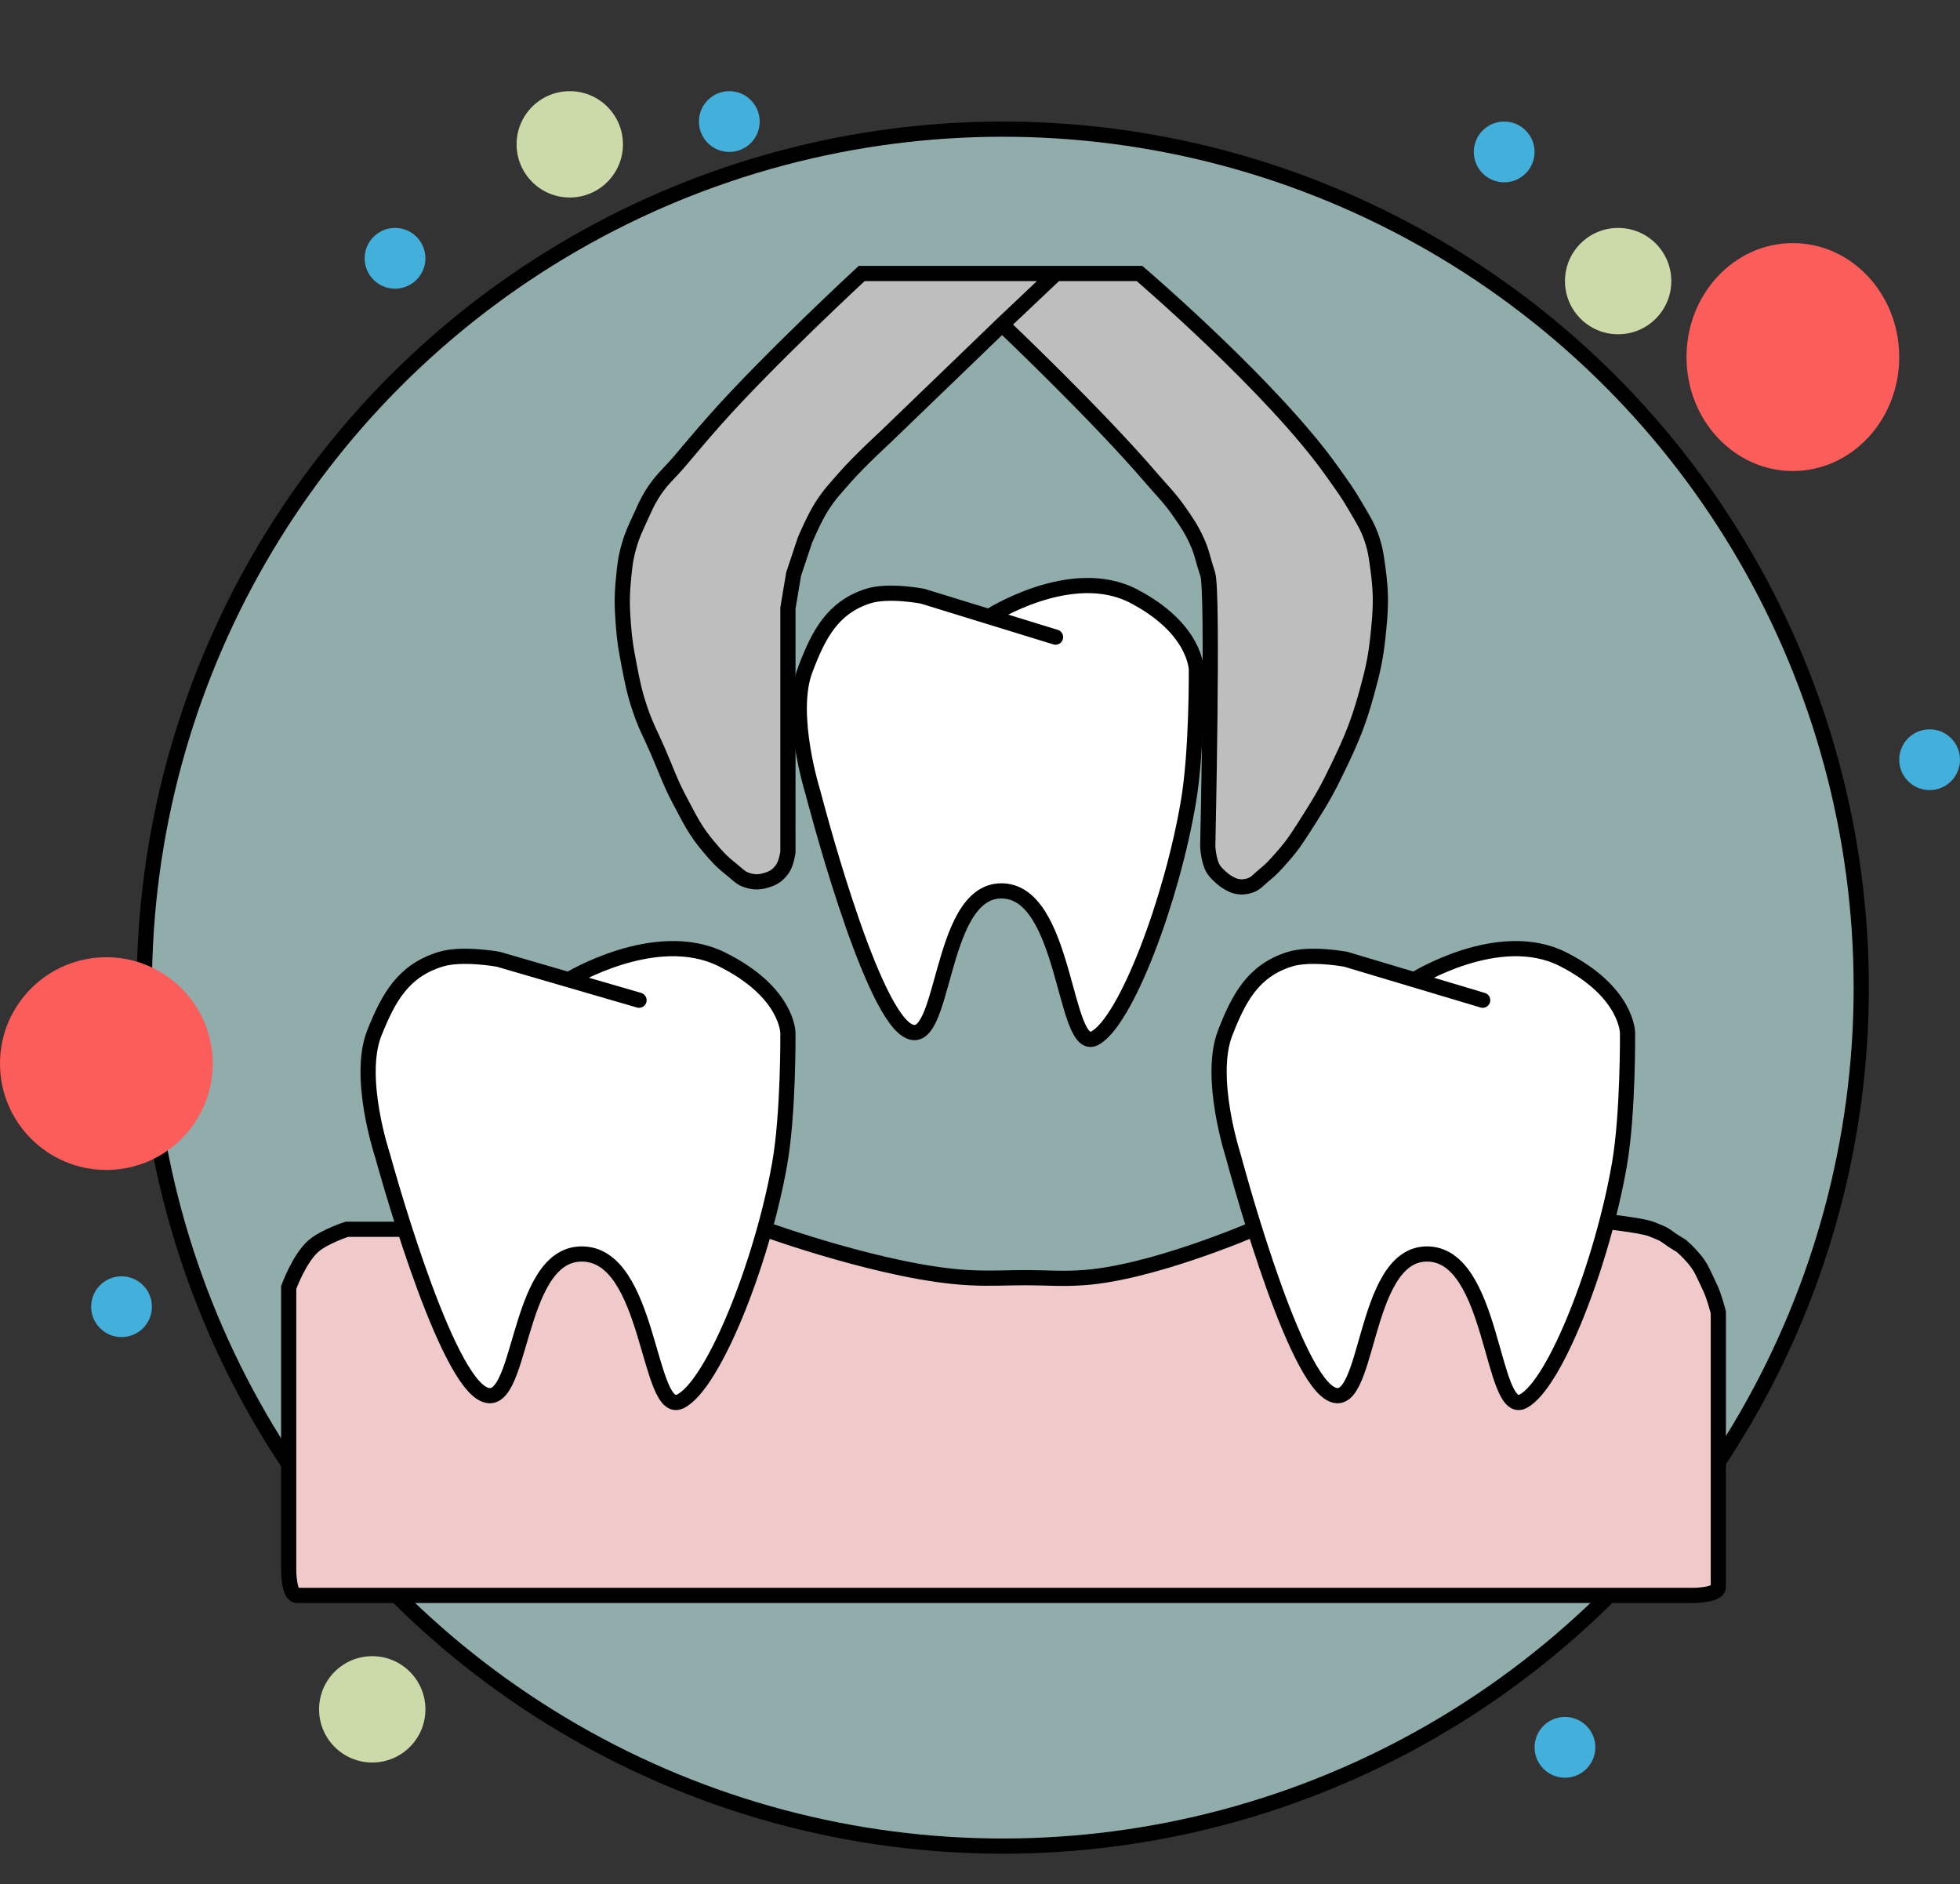 <svg width="129" height="124" viewBox="0 0 129 124" fill="none" xmlns="http://www.w3.org/2000/svg">
<rect x="0" y="0" width="129" height="124" fill="#333333" stroke="none"/>
<circle cx="66" cy="65" r="56.5" fill="#CFFFFD" fill-opacity="0.6" stroke="black"/>
<ellipse cx="118" cy="23.5" rx="7" ry="7.5" fill="#FB5D5A"/>
<circle cx="7" cy="70" r="7" fill="#FB5D5A"/>
<circle cx="106.5" cy="18.5" r="3.5" fill="#CCD9A8"/>
<circle cx="127" cy="50" r="2" fill="#43AFDB"/>
<circle cx="103" cy="115" r="2" fill="#43AFDB"/>
<circle cx="48" cy="8" r="2" fill="#43AFDB"/>
<circle cx="99" cy="10" r="2" fill="#43AFDB"/>
<circle cx="26" cy="17" r="2" fill="#43AFDB"/>
<circle cx="8" cy="86" r="2" fill="#43AFDB"/>
<circle cx="24.5" cy="112.5" r="3.5" fill="#CCD9A8"/>
<circle cx="37.5" cy="9.5" r="3.5" fill="#CCD9A8"/>
<path d="M20.641 81.999C21.367 81.377 22.829 80.904 22.829 80.904H50.365C50.365 80.904 58.419 83.824 63.807 84.09C65.263 84.162 66.083 84.09 67.541 84.09C68.999 84.09 69.82 84.188 71.275 84.09C75.813 83.786 82.476 80.904 82.476 80.904L105.388 80.356C105.388 80.356 108.097 80.638 108.718 80.904C109.157 81.092 109.435 81.158 109.812 81.451C110.051 81.637 110.661 81.999 110.661 81.999C110.661 81.999 111.083 82.357 111.472 82.821C111.968 83.411 112.024 83.642 112.547 84.737C112.839 85.347 113.094 86.38 113.094 86.38V102.809V104.452C113.094 105 111.453 105 111.453 105H20.641H19.547C19 105 19 103.357 19 103.357V89.666V84.737C19 84.737 19.695 82.811 20.641 81.999Z" fill="#F0CACA" stroke="black" stroke-linecap="round"/>
<path d="M25.182 76.065C25.182 76.065 28.993 90.074 31.715 91.69C34.437 93.305 33.824 82.596 38.248 82.531C42.846 82.463 42.603 93.307 44.78 92.229C46.958 91.152 50.161 83.108 51.313 76.604C51.902 73.282 51.858 67.984 51.858 67.984C51.858 67.984 51.858 65.291 47.502 63.135C43.147 60.979 37.431 64.482 37.431 64.482L32.804 63.135C32.804 63.135 30.413 62.694 28.993 63.135C26.55 63.892 25.579 65.627 24.638 67.984C23.464 70.925 25.182 76.065 25.182 76.065Z" fill="white"/>
<path d="M42.059 65.829L37.431 64.482M37.431 64.482L32.804 63.135C32.804 63.135 30.413 62.694 28.993 63.135C26.55 63.892 25.579 65.627 24.638 67.984C23.464 70.925 25.182 76.065 25.182 76.065C25.182 76.065 28.993 90.074 31.715 91.69C34.437 93.305 33.824 82.596 38.248 82.531C42.846 82.463 42.603 93.307 44.78 92.229C46.958 91.152 50.161 83.108 51.313 76.604C51.902 73.282 51.858 67.984 51.858 67.984C51.858 67.984 51.858 65.291 47.502 63.135C43.147 60.979 37.431 64.482 37.431 64.482Z" stroke="black" stroke-linecap="round"/>
<path d="M81.165 76.065C81.165 76.065 84.873 90.074 87.521 91.69C90.17 93.305 89.574 82.596 93.877 82.531C98.352 82.463 98.115 93.307 100.234 92.229C102.352 91.152 105.469 83.108 106.59 76.604C107.162 73.282 107.119 67.984 107.119 67.984C107.119 67.984 107.119 65.291 102.882 63.135C98.645 60.979 93.083 64.482 93.083 64.482L88.581 63.135C88.581 63.135 86.255 62.694 84.873 63.135C82.496 63.892 81.551 65.627 80.635 67.984C79.493 70.925 81.165 76.065 81.165 76.065Z" fill="white"/>
<path d="M97.585 65.829L93.083 64.482M93.083 64.482L88.581 63.135C88.581 63.135 86.255 62.694 84.873 63.135C82.496 63.892 81.551 65.627 80.635 67.984C79.493 70.925 81.165 76.065 81.165 76.065C81.165 76.065 84.873 90.074 87.521 91.69C90.17 93.305 89.574 82.596 93.877 82.531C98.352 82.463 98.115 93.307 100.234 92.229C102.352 91.152 105.469 83.108 106.59 76.604C107.162 73.282 107.119 67.984 107.119 67.984C107.119 67.984 107.119 65.291 102.882 63.135C98.645 60.979 93.083 64.482 93.083 64.482Z" stroke="black" stroke-linecap="round"/>
<path d="M53.508 52.168C53.508 52.168 57.113 66.177 59.688 67.793C62.263 69.408 61.683 58.699 65.868 58.634C70.218 58.565 69.987 69.41 72.047 68.332C74.107 67.255 77.137 59.211 78.227 52.707C78.784 49.385 78.742 44.087 78.742 44.087C78.742 44.087 78.742 41.394 74.622 39.238C70.502 37.082 65.095 40.585 65.095 40.585L60.718 39.238C60.718 39.238 58.456 38.797 57.113 39.238C54.802 39.995 53.883 41.73 52.993 44.087C51.883 47.029 53.508 52.168 53.508 52.168Z" fill="white"/>
<path d="M69.472 41.932L65.095 40.585M65.095 40.585L60.718 39.238C60.718 39.238 58.456 38.797 57.113 39.238C54.802 39.995 53.883 41.73 52.993 44.087C51.883 47.029 53.508 52.168 53.508 52.168C53.508 52.168 57.113 66.177 59.688 67.793C62.263 69.408 61.683 58.699 65.868 58.634C70.218 58.565 69.987 69.41 72.047 68.332C74.107 67.255 77.137 59.211 78.227 52.707C78.784 49.385 78.742 44.087 78.742 44.087C78.742 44.087 78.742 41.394 74.622 39.238C70.502 37.082 65.095 40.585 65.095 40.585Z" stroke="black" stroke-linecap="round"/>
<path d="M47.004 27.708C50.556 23.691 56.713 18 56.713 18H69.5H75C75 18 83.781 25.508 87.704 31.069C88.31 31.928 88.672 32.398 89.198 33.309C89.687 34.156 90.017 34.618 90.318 35.549C90.546 36.257 90.588 36.68 90.691 37.416C90.933 39.149 90.877 40.157 90.691 41.897C90.533 43.376 90.34 44.197 89.944 45.631C89.404 47.589 88.957 48.654 88.077 50.485C87.427 51.838 87.019 52.581 86.21 53.846C85.535 54.902 85.181 55.525 84.344 56.459C83.93 56.92 83.705 57.191 83.223 57.579C82.814 57.909 82.618 58.218 82.103 58.326C81.818 58.386 81.641 58.389 81.356 58.326C81.038 58.255 80.61 57.953 80.61 57.953C80.61 57.953 80.084 57.554 79.863 57.206C79.54 56.699 79.489 55.712 79.489 55.712C79.489 55.712 79.863 38.91 79.489 37.79C79.116 36.669 79.132 36.386 78.743 35.549C78.386 34.784 78.111 34.387 77.633 33.698L77.622 33.682C76.973 32.747 76.496 32.307 75.755 31.442C72.184 27.27 65.951 21.36 65.951 21.36L58.206 28.828C58.206 28.828 56.542 30.355 55.592 31.442C54.978 32.145 54.604 32.524 54.099 33.309C53.57 34.132 52.979 35.549 52.979 35.549L52.232 37.79L51.858 40.03V51.605V56.086C51.858 56.086 51.757 56.833 51.485 57.206C51.175 57.631 50.872 57.815 50.365 57.953C49.943 58.068 49.667 58.068 49.245 57.953C48.737 57.815 48.538 57.53 48.125 57.206C47.475 56.697 47.163 56.343 46.631 55.712C45.744 54.661 45.411 53.939 44.764 52.725C44.088 51.458 43.844 50.681 43.27 49.365C42.827 48.347 42.508 47.802 42.15 46.751C41.763 45.613 41.63 44.945 41.404 43.764C41.209 42.751 41.108 42.178 41.03 41.15C40.942 39.987 40.921 39.325 41.03 38.163L41.033 38.134C41.114 37.269 41.162 36.766 41.404 35.923C41.62 35.168 41.826 34.771 42.15 34.056C42.42 33.462 42.558 33.119 42.897 32.562C43.49 31.59 44.029 31.192 44.764 30.322C45.631 29.295 46.114 28.715 47.004 27.708Z" fill="#BEBEBE"/>
<path d="M69.5 18L65.951 21.36M69.5 18H56.713C56.713 18 50.556 23.691 47.004 27.708C46.114 28.715 45.631 29.295 44.764 30.322C44.029 31.192 43.49 31.59 42.897 32.562C42.558 33.119 42.42 33.462 42.15 34.056C41.826 34.771 41.62 35.168 41.404 35.923C41.159 36.775 41.113 37.28 41.03 38.163C40.921 39.325 40.942 39.987 41.03 41.15C41.108 42.178 41.209 42.751 41.404 43.764C41.63 44.945 41.763 45.613 42.15 46.751C42.508 47.802 42.827 48.347 43.27 49.365C43.844 50.681 44.088 51.458 44.764 52.725C45.411 53.939 45.744 54.661 46.631 55.712C47.163 56.343 47.475 56.697 48.125 57.206C48.538 57.53 48.737 57.815 49.245 57.953C49.667 58.068 49.943 58.068 50.365 57.953C50.872 57.815 51.175 57.631 51.485 57.206C51.757 56.833 51.858 56.086 51.858 56.086V51.605V40.03L52.232 37.79L52.979 35.549C52.979 35.549 53.57 34.132 54.099 33.309C54.604 32.524 54.978 32.145 55.592 31.442C56.542 30.355 58.206 28.828 58.206 28.828L65.951 21.36M69.5 18H75C75 18 83.781 25.508 87.704 31.069C88.31 31.928 88.672 32.398 89.198 33.309C89.687 34.156 90.017 34.618 90.318 35.549C90.546 36.257 90.588 36.68 90.691 37.416C90.933 39.149 90.877 40.157 90.691 41.897C90.533 43.376 90.34 44.197 89.944 45.631C89.404 47.589 88.957 48.654 88.077 50.485C87.427 51.838 87.019 52.581 86.21 53.846C85.535 54.902 85.181 55.525 84.344 56.459C83.93 56.92 83.705 57.191 83.223 57.579C82.814 57.909 82.618 58.218 82.103 58.326C81.818 58.386 81.641 58.389 81.356 58.326C81.038 58.255 80.61 57.953 80.61 57.953C80.61 57.953 80.084 57.554 79.863 57.206C79.54 56.699 79.489 55.712 79.489 55.712C79.489 55.712 79.863 38.91 79.489 37.79C79.116 36.669 79.132 36.386 78.743 35.549C78.384 34.779 78.107 34.381 77.622 33.682C76.973 32.747 76.496 32.307 75.755 31.442C72.184 27.27 65.951 21.36 65.951 21.36" stroke="black"/>
</svg>

